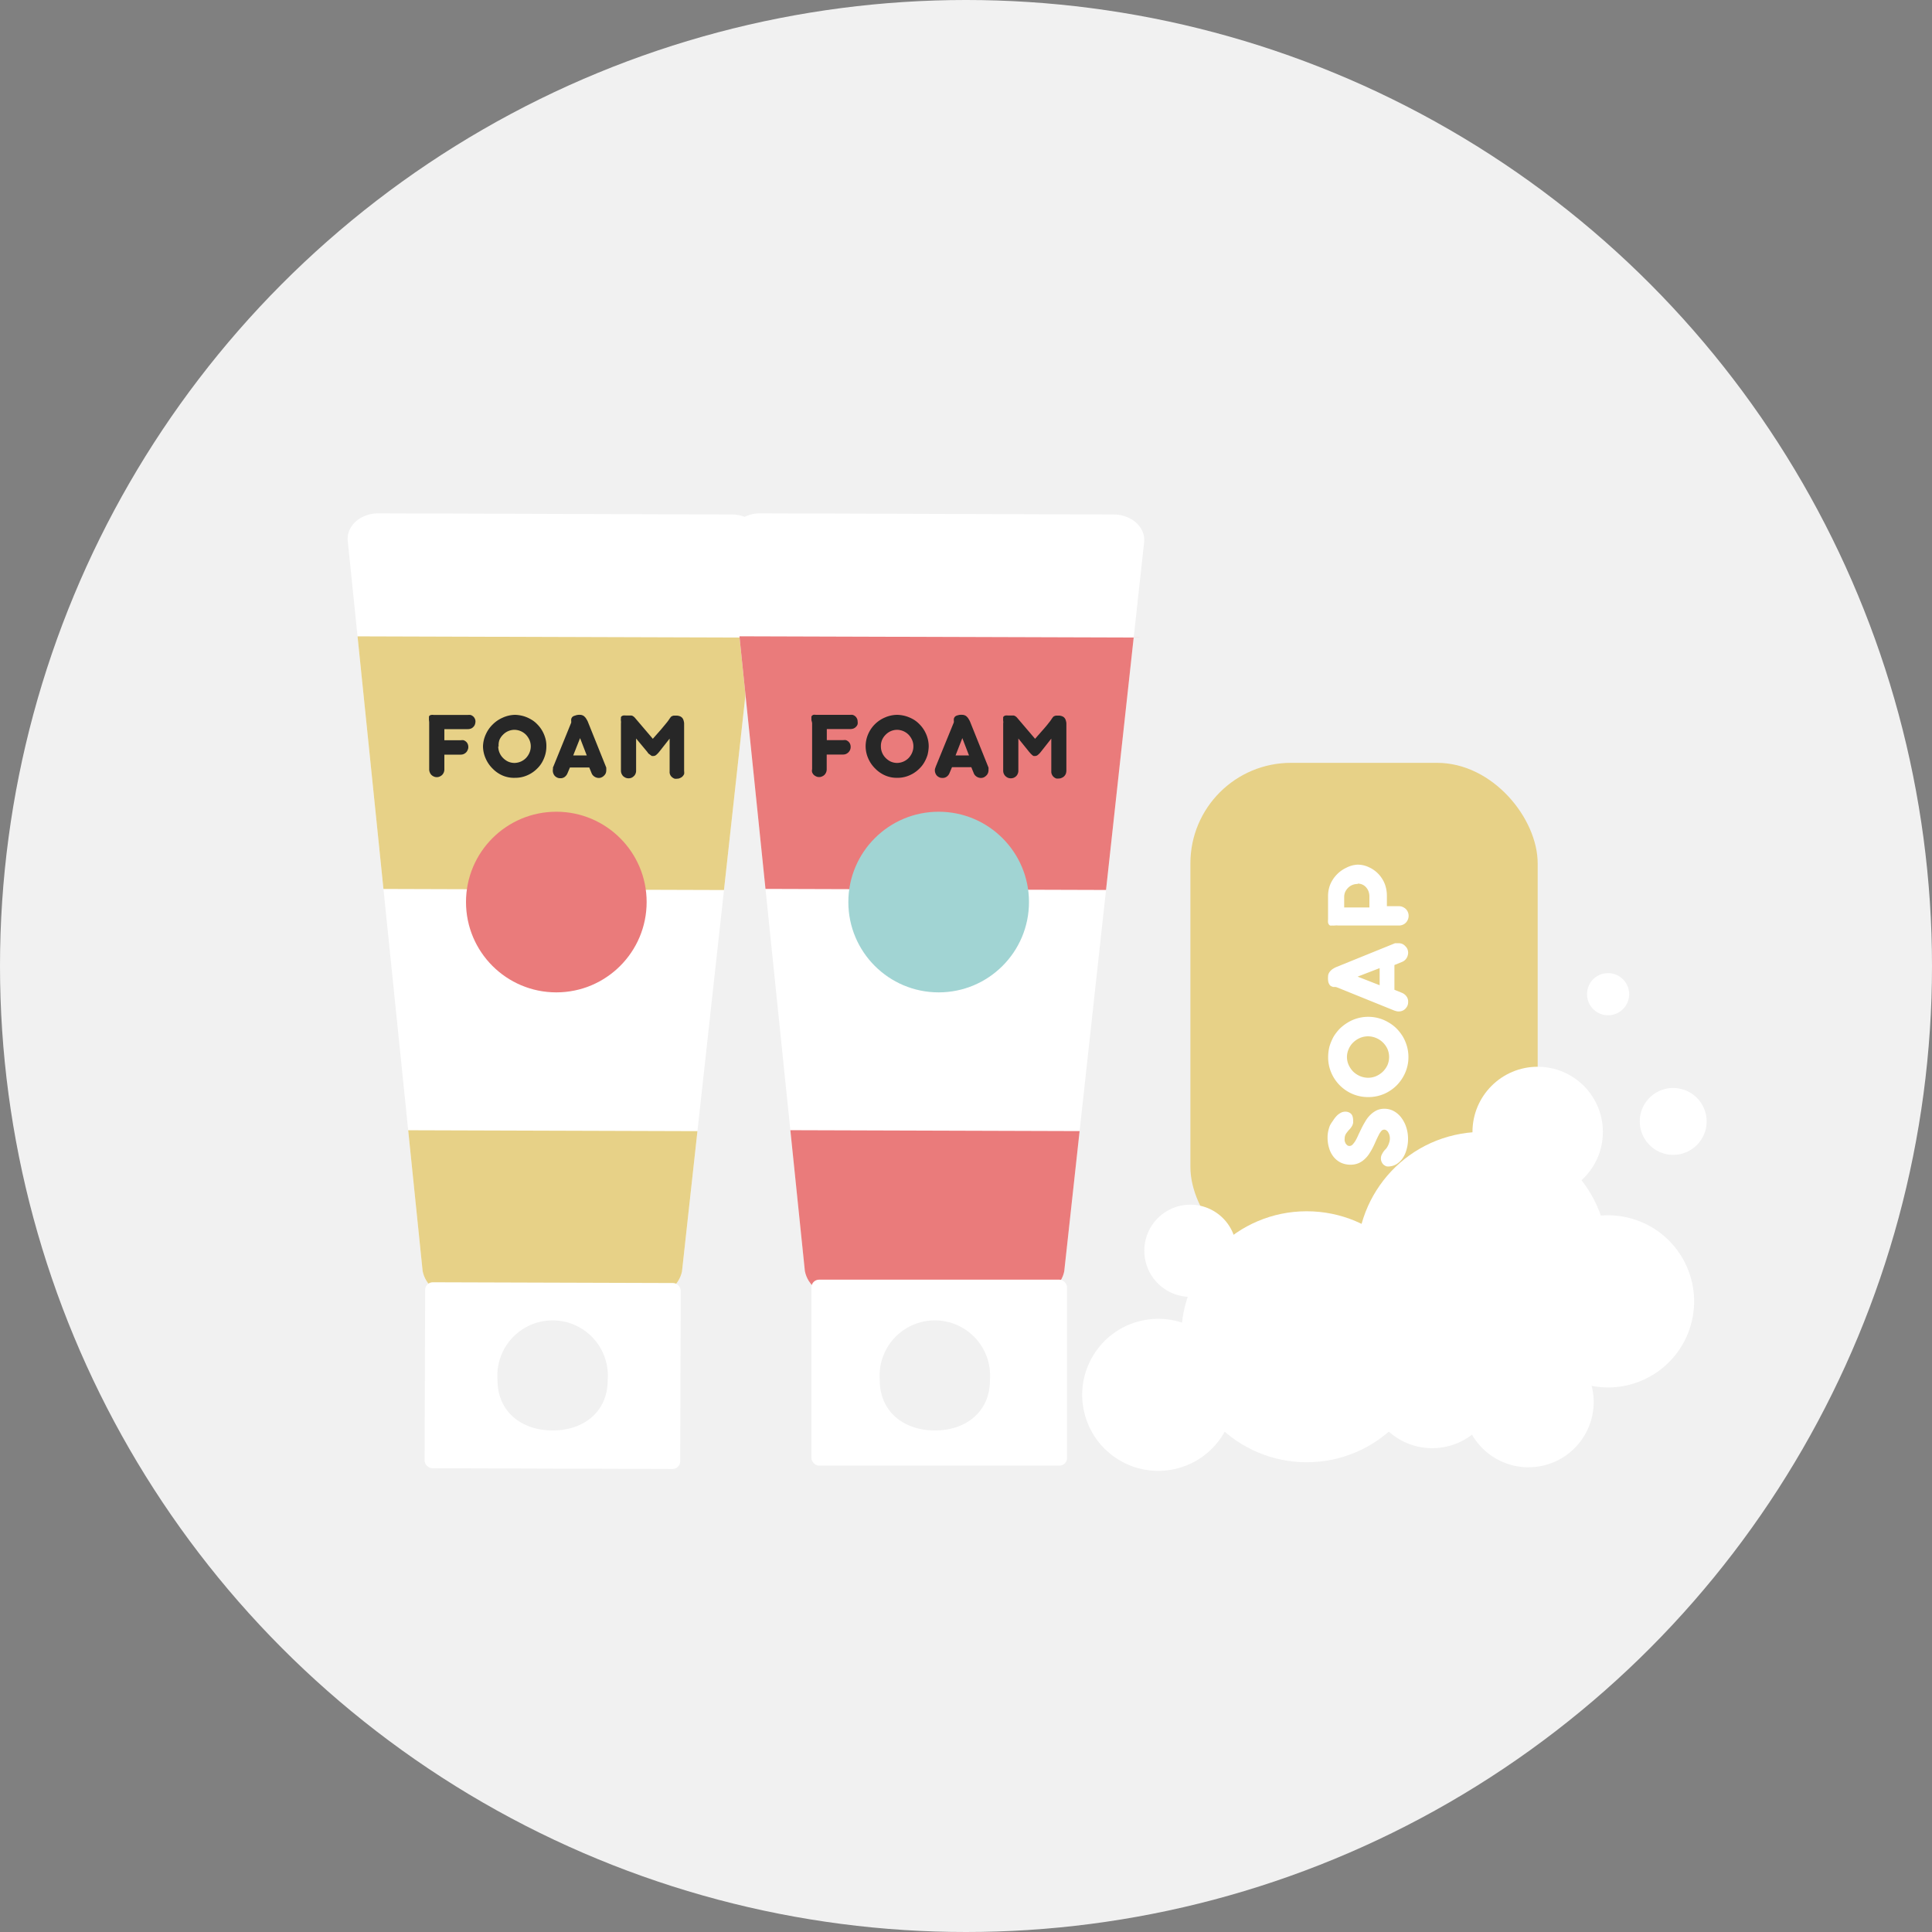 <svg id="Слой_1" data-name="Слой 1" xmlns="http://www.w3.org/2000/svg" xmlns:xlink="http://www.w3.org/1999/xlink" viewBox="0 0 200 200"><rect x="0" y="0" width="200" height="200" fill="#808080" stroke="none"/><defs><style>.cls-1{fill:none;}.cls-2{fill:#f1f1f1;}.cls-3{fill:#e6d085;}.cls-4{fill:#fff;}.cls-5{clip-path:url(#clip-path);}.cls-6{fill:#e7d187;}.cls-7{fill:#272727;}.cls-8{fill:#ea7b7b;}.cls-9{clip-path:url(#clip-path-2);}.cls-10{fill:#a1d4d3;}</style><clipPath id="clip-path"><path class="cls-1" d="M67.43,134,46.91,134a3,3,0,0,1-3.16-2.42L36,56c-.16-1.54,1.3-2.86,3.17-2.86l36.59.12c1.86,0,3.32,1.34,3.15,2.88L70.6,131.62A3,3,0,0,1,67.43,134Z"/></clipPath><clipPath id="clip-path-2"><path class="cls-1" d="M107,134,86.48,134a3,3,0,0,1-3.16-2.42L75.53,56c-.16-1.54,1.31-2.86,3.17-2.86l36.59.12c1.86,0,3.32,1.34,3.15,2.88l-8.27,75.47A3,3,0,0,1,107,134Z"/></clipPath></defs><title>Иконки_для_каталога NEW</title><circle class="cls-2" cx="100" cy="100" r="100"/><path class="cls-3" d="M66.46,64.67A2.45,2.45,0,1,1,64,62.22,2.45,2.45,0,0,1,66.46,64.67Z"/><path class="cls-4" d="M67.43,134,46.91,134a3,3,0,0,1-3.16-2.42L36,56c-.16-1.54,1.3-2.86,3.17-2.86l36.59.12c1.86,0,3.32,1.34,3.15,2.88L70.6,131.62A3,3,0,0,1,67.43,134Z"/><g class="cls-5"><rect class="cls-6" x="35.07" y="65.94" width="46.29" height="26.14" transform="translate(0.25 -0.18) rotate(0.18)"/><rect class="cls-6" x="35.1" y="117.05" width="46.29" height="19.69" transform="translate(0.4 -0.18) rotate(0.18)"/></g><rect class="cls-4" x="43.98" y="132.78" width="26.46" height="19.25" rx="0.79" ry="0.79" transform="translate(0.45 -0.18) rotate(0.18)"/><path class="cls-2" d="M62.91,142.85c0,3.37-2.57,5.24-5.72,5.23s-5.7-1.89-5.69-5.26a5.72,5.72,0,1,1,11.41,0Z"/><path class="cls-7" d="M44.41,74.57a1.15,1.15,0,0,1,0-.26.27.27,0,0,1,0-.13.26.26,0,0,1,.07-.11.49.49,0,0,1,.16-.06.78.78,0,0,1,.24,0h3.56a1.18,1.18,0,0,1,.25,0,.64.64,0,0,1,.25.12.59.59,0,0,1,.19.22.64.64,0,0,1,.09.33,1,1,0,0,1-.05.3.64.64,0,0,1-.15.25.72.72,0,0,1-.24.18.91.91,0,0,1-.35.07H46v1.15H47.7a.94.94,0,0,1,.3,0,.87.87,0,0,1,.25.15.7.7,0,0,1,.17.24.78.78,0,0,1,.06.31.64.64,0,0,1-.07.31.72.72,0,0,1-.16.25.85.85,0,0,1-.25.17.81.81,0,0,1-.31.06H46v1.53a.81.81,0,0,1-.22.56.85.85,0,0,1-.25.17.67.67,0,0,1-.31.07.68.68,0,0,1-.32-.07.85.85,0,0,1-.25-.17.76.76,0,0,1-.16-.26.78.78,0,0,1-.06-.31l0-4.86A2.51,2.51,0,0,0,44.41,74.57Z"/><path class="cls-7" d="M50,77.26A3.16,3.16,0,0,1,50.3,76,3.26,3.26,0,0,1,51,75a3.33,3.33,0,0,1,1-.69A3.22,3.22,0,0,1,53.32,74a3.58,3.58,0,0,1,.86.13,3.51,3.51,0,0,1,.77.33,2.77,2.77,0,0,1,.66.51,3.24,3.24,0,0,1,.51.66,3.39,3.39,0,0,1,.33.78,2.78,2.78,0,0,1,.11.86,3.15,3.15,0,0,1-.12.87,3.58,3.58,0,0,1-.33.78,2.93,2.93,0,0,1-.51.65,3.24,3.24,0,0,1-.66.51,3.32,3.32,0,0,1-.78.33,3.12,3.12,0,0,1-.86.11A3,3,0,0,1,52,80.27a3.23,3.23,0,0,1-1-.7,3.28,3.28,0,0,1-.7-1A3.16,3.16,0,0,1,50,77.26Zm1.58,0a1.65,1.65,0,0,0,.13.66,1.7,1.7,0,0,0,.36.54,1.83,1.83,0,0,0,.53.38,1.66,1.66,0,0,0,.66.14,1.71,1.71,0,0,0,1.19-.51,1.87,1.87,0,0,0,.36-.55,1.68,1.68,0,0,0,0-1.32,2,2,0,0,0-.36-.54,1.71,1.71,0,0,0-1.19-.51,1.66,1.66,0,0,0-.66.14,1.64,1.64,0,0,0-.53.37,1.68,1.68,0,0,0-.37.54A1.65,1.65,0,0,0,51.62,77.28Z"/><path class="cls-7" d="M60.05,74a.6.6,0,0,1,.27.06.51.51,0,0,1,.21.15.76.76,0,0,1,.17.22,2,2,0,0,1,.14.25l1.92,4.78a.83.83,0,0,1,0,.15.76.76,0,0,1,0,.15.8.8,0,0,1-.06.3.82.82,0,0,1-.2.26.79.79,0,0,1-.33.19.77.77,0,0,1-.37,0,.84.84,0,0,1-.34-.17.73.73,0,0,1-.23-.33L61,79.45H59l-.25.59a.9.9,0,0,1-.31.4.7.7,0,0,1-.45.12.66.66,0,0,1-.34-.08.75.75,0,0,1-.26-.21.84.84,0,0,1-.15-.65,1.09,1.09,0,0,0,0-.17l.07-.16,1.82-4.48a.84.84,0,0,0,0-.17,1.16,1.16,0,0,1,0-.18.44.44,0,0,1,.06-.16.37.37,0,0,1,.12-.13.63.63,0,0,1,.22-.09A1.16,1.16,0,0,1,60.05,74Zm-.71,4.2h1.4l-.69-1.79Z"/><path class="cls-7" d="M65.85,76.45v3.33a.75.75,0,0,1-.06.31.62.62,0,0,1-.17.25.81.81,0,0,1-.24.17.81.81,0,0,1-.31.06.78.78,0,0,1-.31-.06,1.17,1.17,0,0,1-.26-.17,1.07,1.07,0,0,1-.16-.25.81.81,0,0,1-.06-.31c0-.38,0-.78,0-1.19V77.34c0-.42,0-.83,0-1.25v-1.2a1.17,1.17,0,0,0,0-.26.69.69,0,0,1,0-.25.59.59,0,0,1,0-.14.25.25,0,0,1,.08-.1.48.48,0,0,1,.16-.07,1.06,1.06,0,0,1,.27,0h.33l.24,0a.46.46,0,0,1,.19.08.86.86,0,0,1,.18.16l1.85,2.17c.36-.41.66-.75.88-1l.53-.64a4.07,4.07,0,0,0,.27-.36l.1-.15.08-.1a.27.27,0,0,1,.12-.09.76.76,0,0,1,.18-.06l.28,0a1,1,0,0,1,.37.07.61.61,0,0,1,.24.17.67.67,0,0,1,.13.25,1.5,1.5,0,0,1,.06.29c0,.1,0,.2,0,.3v.27l0,4.39a1.06,1.06,0,0,1,0,.31.85.85,0,0,1-.17.25.72.72,0,0,1-.25.16.64.64,0,0,1-.31.07.79.79,0,0,1-.25,0,.77.77,0,0,1-.25-.14.68.68,0,0,1-.27-.6V76.46l-1.08,1.37a2.24,2.24,0,0,1-.3.31.44.44,0,0,1-.3.12l-.15,0a.55.55,0,0,1-.14-.09L67.12,78,67,77.83Z"/><circle class="cls-8" cx="57.59" cy="93.38" r="9.35"/><path class="cls-3" d="M106,64.67a2.45,2.45,0,1,1-2.44-2.45A2.45,2.45,0,0,1,106,64.67Z"/><path class="cls-4" d="M107,134,86.48,134a3,3,0,0,1-3.16-2.42L75.53,56c-.16-1.54,1.31-2.86,3.17-2.86l36.59.12c1.86,0,3.32,1.34,3.15,2.88l-8.27,75.47A3,3,0,0,1,107,134Z"/><g class="cls-9"><rect class="cls-8" x="74.64" y="65.94" width="46.29" height="26.14" transform="translate(0.25 -0.31) rotate(0.18)"/><rect class="cls-8" x="74.67" y="117.05" width="46.29" height="19.69" transform="translate(0.4 -0.31) rotate(0.18)"/></g><rect class="cls-4" x="83.55" y="132.78" width="26.46" height="19.25" rx="0.79" ry="0.79" transform="matrix(1, 0, 0, 1, 0.45, -0.31)"/><path class="cls-2" d="M102.48,142.85c0,3.37-2.57,5.24-5.72,5.23s-5.7-1.89-5.69-5.26a5.72,5.72,0,1,1,11.41,0Z"/><path class="cls-7" d="M84,74.57a1.15,1.15,0,0,1,0-.26.27.27,0,0,1,0-.13.21.21,0,0,1,.08-.11A.36.36,0,0,1,84.2,74a.81.81,0,0,1,.25,0H88a1.18,1.18,0,0,1,.25,0,.7.7,0,0,1,.44.34.64.64,0,0,1,.09.33,1,1,0,0,1,0,.3.64.64,0,0,1-.15.25.72.72,0,0,1-.24.18.89.89,0,0,1-.34.07H85.59v1.15h1.69a.94.94,0,0,1,.3,0,.87.87,0,0,1,.25.15.7.7,0,0,1,.17.24.83.83,0,0,1,0,.62.92.92,0,0,1-.17.25.85.85,0,0,1-.25.17.81.81,0,0,1-.31.06H85.58v1.53a.81.81,0,0,1-.22.56.74.74,0,0,1-.25.17.67.67,0,0,1-.31.07.68.68,0,0,1-.32-.07.85.85,0,0,1-.25-.17.76.76,0,0,1-.16-.26.63.63,0,0,1,0-.31V74.84A2.51,2.51,0,0,0,84,74.57Z"/><path class="cls-7" d="M89.61,77.26A3.16,3.16,0,0,1,89.87,76a3.27,3.27,0,0,1,1.75-1.73A3.17,3.17,0,0,1,92.89,74a3.58,3.58,0,0,1,.86.13,3.8,3.8,0,0,1,.78.33,2.93,2.93,0,0,1,.65.51,3.24,3.24,0,0,1,.51.66,3.39,3.39,0,0,1,.33.78,3.13,3.13,0,0,1,.12.86,4.15,4.15,0,0,1-.12.87,3.62,3.62,0,0,1-.34.78,2.93,2.93,0,0,1-.51.65,3.24,3.24,0,0,1-.66.51,3.32,3.32,0,0,1-.78.33,3.12,3.12,0,0,1-.86.11,3,3,0,0,1-1.27-.26,3.23,3.23,0,0,1-1-.7,3.28,3.28,0,0,1-.7-1A3.16,3.16,0,0,1,89.61,77.26Zm1.58,0a1.65,1.65,0,0,0,.13.66,1.7,1.7,0,0,0,.36.54,1.83,1.83,0,0,0,.53.38,1.66,1.66,0,0,0,.66.14,1.71,1.71,0,0,0,1.19-.51,1.87,1.87,0,0,0,.36-.55,1.68,1.68,0,0,0,0-1.32,2,2,0,0,0-.36-.54,1.71,1.71,0,0,0-1.19-.51,1.66,1.66,0,0,0-.66.14,1.64,1.64,0,0,0-.53.37,1.68,1.68,0,0,0-.37.54A1.65,1.65,0,0,0,91.19,77.28Z"/><path class="cls-7" d="M99.62,74a.6.6,0,0,1,.27.06.51.51,0,0,1,.21.15.76.76,0,0,1,.17.22,2,2,0,0,1,.14.25l1.92,4.78a.83.83,0,0,1,0,.15s0,.1,0,.15a.82.82,0,0,1-.07.3.7.7,0,0,1-.2.26.73.73,0,0,1-.33.19.77.77,0,0,1-.37,0,.84.84,0,0,1-.34-.17.73.73,0,0,1-.23-.33l-.24-.59h-2l-.25.59a.84.84,0,0,1-.31.4.7.7,0,0,1-.45.12.66.66,0,0,1-.34-.08.75.75,0,0,1-.26-.21.84.84,0,0,1-.15-.65l.06-.17a1.66,1.66,0,0,1,.06-.16l1.83-4.48a.85.85,0,0,0,0-.17,1.16,1.16,0,0,1,0-.18.44.44,0,0,1,.06-.16.37.37,0,0,1,.12-.13.63.63,0,0,1,.22-.09A1.16,1.16,0,0,1,99.62,74Zm-.7,4.2h1.39l-.69-1.79Z"/><path class="cls-7" d="M105.42,76.45v3.33a.75.75,0,0,1-.06.31.72.72,0,0,1-.16.25.85.85,0,0,1-.25.17.81.81,0,0,1-.31.06.78.78,0,0,1-.31-.06.92.92,0,0,1-.25-.17.85.85,0,0,1-.17-.25.81.81,0,0,1-.06-.31c0-.38,0-.78,0-1.19V77.34c0-.42,0-.83,0-1.25v-1.2a.78.78,0,0,0,0-.26,1,1,0,0,1,0-.25.59.59,0,0,1,0-.14.25.25,0,0,1,.08-.1.48.48,0,0,1,.16-.07,1.06,1.06,0,0,1,.27,0h.33l.24,0a.46.46,0,0,1,.19.08.86.86,0,0,1,.18.16l1.85,2.17c.36-.41.66-.75.88-1s.41-.48.53-.64a4.07,4.07,0,0,0,.27-.36l.1-.15.08-.1a.27.27,0,0,1,.12-.09.71.71,0,0,1,.19-.06l.27,0a.94.94,0,0,1,.37.07.61.61,0,0,1,.24.17.67.67,0,0,1,.13.25,1.5,1.5,0,0,1,.06.29c0,.1,0,.2,0,.3V79.8a1.07,1.07,0,0,1-.06.31.85.85,0,0,1-.17.25.72.72,0,0,1-.25.16.64.64,0,0,1-.31.07.79.79,0,0,1-.25,0,.77.77,0,0,1-.25-.14.65.65,0,0,1-.19-.24.68.68,0,0,1-.08-.36V76.46l-1.08,1.37a1.78,1.78,0,0,1-.3.31.44.44,0,0,1-.3.12l-.15,0a.55.55,0,0,1-.14-.09l-.14-.13-.17-.19Z"/><circle class="cls-10" cx="97.17" cy="93.38" r="9.35"/><circle class="cls-4" cx="166.46" cy="134.72" r="8.91" transform="translate(-2.89 265.78) rotate(-76.72)"/><path class="cls-4" d="M169.75,116.08a3.46,3.46,0,1,0,3.46-3.45A3.45,3.45,0,0,0,169.75,116.08Z"/><path class="cls-4" d="M164.29,102.91a2.18,2.18,0,1,0,2.17-2.17A2.17,2.17,0,0,0,164.29,102.91Z"/><rect class="cls-6" x="123.23" y="78.97" width="35.95" height="52.23" rx="10.41" ry="10.41"/><path class="cls-4" d="M140.08,116v.21a1.17,1.17,0,0,1-.05.2.9.9,0,0,1-.11.22,1.49,1.49,0,0,1-.18.24,3.77,3.77,0,0,0-.4.49.92.92,0,0,0-.14.48,1.24,1.24,0,0,0,0,.27,1.57,1.57,0,0,0,.1.26,1,1,0,0,0,.17.19.39.39,0,0,0,.23.07.45.45,0,0,0,.34-.17,2.28,2.28,0,0,0,.31-.43c.1-.18.2-.39.3-.62l.34-.7c.12-.24.26-.48.4-.71a3,3,0,0,1,.5-.62,2.59,2.59,0,0,1,.61-.43,1.79,1.79,0,0,1,.78-.17,2,2,0,0,1,1.09.29,2.47,2.47,0,0,1,.77.74,3.29,3.29,0,0,1,.47,1,3.9,3.9,0,0,1,.15,1,4,4,0,0,1-.18,1.28,2.91,2.91,0,0,1-.44.9,2.17,2.17,0,0,1-.6.54,1.71,1.71,0,0,1-.64.21,1.14,1.14,0,0,1-.37,0,1,1,0,0,1-.3-.17.89.89,0,0,1-.28-.65.86.86,0,0,1,.11-.43,2,2,0,0,1,.31-.46,1.14,1.14,0,0,0,.2-.23,2.11,2.11,0,0,0,.16-.3,2.55,2.55,0,0,0,.11-.33,1.3,1.3,0,0,0,0-.64,1.1,1.1,0,0,0-.12-.29.53.53,0,0,0-.18-.21.4.4,0,0,0-.27-.09.41.41,0,0,0-.29.16,1.93,1.93,0,0,0-.26.41c-.09.17-.18.36-.28.58s-.19.44-.31.67a6.24,6.24,0,0,1-.38.66,2.74,2.74,0,0,1-.49.58,2.16,2.16,0,0,1-.62.41,2.09,2.09,0,0,1-.81.16,2.4,2.4,0,0,1-1-.2,2.23,2.23,0,0,1-.75-.58,2.59,2.59,0,0,1-.48-.9,3.72,3.72,0,0,1-.17-1.19,2.91,2.91,0,0,1,.06-.57,4,4,0,0,1,.17-.59A3.77,3.77,0,0,1,138,116a2.91,2.91,0,0,1,.36-.47,1.7,1.7,0,0,1,.43-.33,1,1,0,0,1,.48-.12.86.86,0,0,1,.38.08.65.65,0,0,1,.26.2.69.69,0,0,1,.13.3A1.61,1.61,0,0,1,140.08,116Z"/><path class="cls-4" d="M141.63,113.57a4.13,4.13,0,0,1-1.61-.32,4.17,4.17,0,0,1-2.21-2.21,4,4,0,0,1-.32-1.62,4.48,4.48,0,0,1,.14-1.1,5.45,5.45,0,0,1,.42-1,4.72,4.72,0,0,1,.65-.84,4.67,4.67,0,0,1,.84-.64,4,4,0,0,1,1-.43,4.06,4.06,0,0,1,1.1-.15,4,4,0,0,1,1.1.15,4,4,0,0,1,1,.43,4.06,4.06,0,0,1,.84.64,4.72,4.72,0,0,1,.65.84,4.34,4.34,0,0,1,.42,1,4.06,4.06,0,0,1,.15,1.1,4,4,0,0,1-.33,1.62,4.27,4.27,0,0,1-.89,1.32,4.21,4.21,0,0,1-1.32.89A4.13,4.13,0,0,1,141.63,113.57Zm0-2a2.12,2.12,0,0,0,.83-.17,2.38,2.38,0,0,0,.69-.46,2.33,2.33,0,0,0,.48-.68,2.14,2.14,0,0,0,0-1.67,2.2,2.2,0,0,0-.48-.68,2.24,2.24,0,0,0-.7-.46,2.17,2.17,0,0,0-.84-.17,2.12,2.12,0,0,0-.83.17,2.31,2.31,0,0,0-.69.46,2,2,0,0,0-.47.68,2,2,0,0,0,0,1.67,2.5,2.5,0,0,0,.47.68,2.43,2.43,0,0,0,.7.46A2.21,2.21,0,0,0,141.65,111.57Z"/><path class="cls-4" d="M137.48,101.12a.78.78,0,0,1,.07-.35,1,1,0,0,1,.19-.27,1.13,1.13,0,0,1,.27-.22,2.48,2.48,0,0,1,.32-.17l6.09-2.47.18,0,.19,0a1.09,1.09,0,0,1,.39.08,1,1,0,0,1,.32.25.82.82,0,0,1,.24.42.94.94,0,0,1,0,.47,1,1,0,0,1-.63.73l-.76.31v2.56l.76.31a1.1,1.1,0,0,1,.5.39.88.88,0,0,1,.16.57.92.92,0,0,1-.1.44,1.09,1.09,0,0,1-.27.33.89.89,0,0,1-.38.18,1,1,0,0,1-.45,0l-.21-.06-.2-.08-5.71-2.31a.79.79,0,0,0-.22-.06l-.23,0-.2-.08a.51.51,0,0,1-.17-.16.85.85,0,0,1-.12-.27A1.89,1.89,0,0,1,137.48,101.12Zm5.34.87v-1.77l-2.28.88Z"/><path class="cls-4" d="M140.52,89.51a2.68,2.68,0,0,1,1.2.27,3.11,3.11,0,0,1,1,.72,3.27,3.27,0,0,1,.63,1,3.46,3.46,0,0,1,.22,1.25v1.06h1.24a.92.92,0,0,1,.4.08,1.11,1.11,0,0,1,.32.21,1,1,0,0,1,.21.31,1,1,0,0,1,.08.4,1,1,0,0,1-.08.39,1,1,0,0,1-.21.32,1,1,0,0,1-.72.29h-6.29a1.26,1.26,0,0,0-.33,0,2,2,0,0,1-.32,0,.47.47,0,0,1-.17,0,.26.26,0,0,1-.13-.1.53.53,0,0,1-.09-.2,1.62,1.62,0,0,1,0-.33V92.8a3.27,3.27,0,0,1,.23-1.25,3.34,3.34,0,0,1,.66-1,3.23,3.23,0,0,1,1-.72A2.76,2.76,0,0,1,140.52,89.51Zm0,2a1.34,1.34,0,0,0-.52.1,1.3,1.3,0,0,0-.44.29,1.6,1.6,0,0,0-.3.42,1.31,1.31,0,0,0-.11.52v1.1h2.61V92.8a1.5,1.5,0,0,0-.09-.52,1.27,1.27,0,0,0-.25-.42,1.11,1.11,0,0,0-.39-.29A1.22,1.22,0,0,0,140.57,91.47Z"/><circle class="cls-4" cx="148.26" cy="143.17" r="6.75" transform="translate(-21.02 25.6) rotate(-9.22)"/><circle class="cls-4" cx="119.91" cy="144.39" r="7.87" transform="translate(-30.07 31.54) rotate(-13.33)"/><path class="cls-4" d="M118.46,129.48a4.77,4.77,0,1,0,4.76-4.77A4.76,4.76,0,0,0,118.46,129.48Z"/><circle class="cls-4" cx="158.23" cy="145.13" r="6.75" transform="translate(-29.11 40.24) rotate(-13.28)"/><circle class="cls-4" cx="135.27" cy="138.38" r="12.99"/><circle class="cls-4" cx="153.47" cy="130.17" r="12.99" transform="translate(-20.27 28.62) rotate(-10)"/><circle class="cls-4" cx="159.18" cy="117.18" r="6.75"/></svg>
